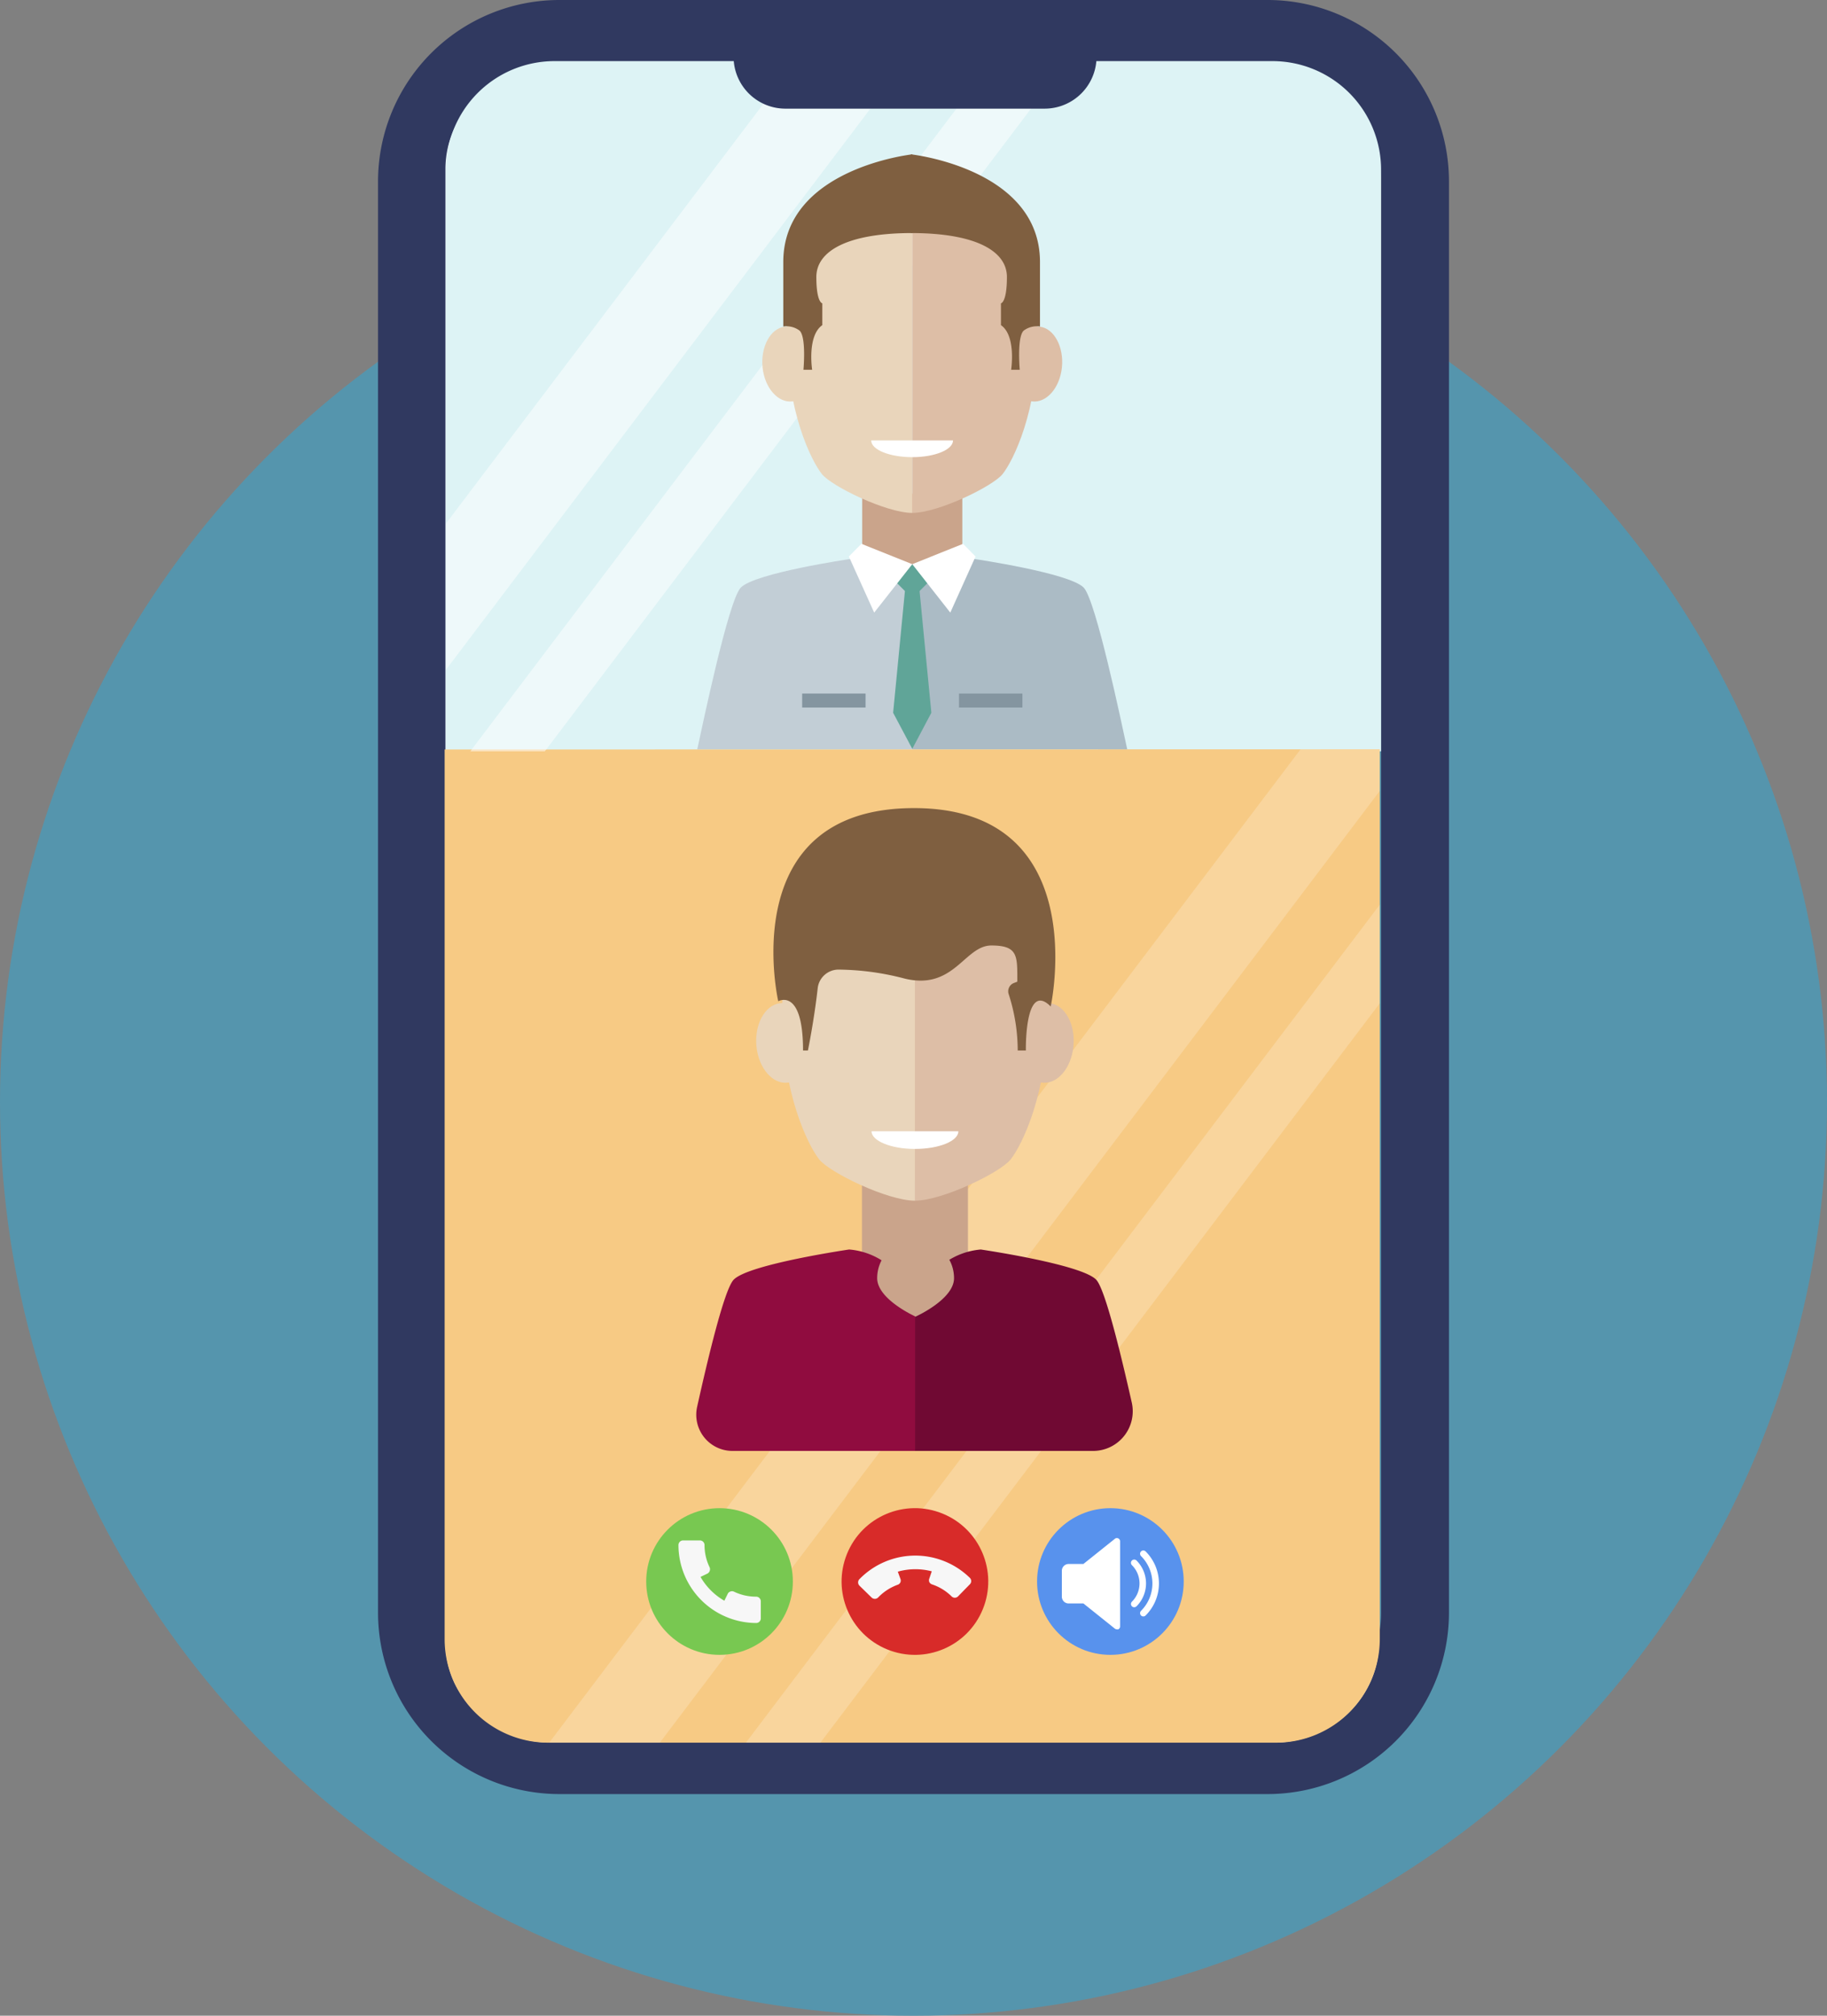 <svg xmlns="http://www.w3.org/2000/svg" viewBox="0 0 269.1 296.83"><rect x="0" y="0" width="269.1" height="296.83" fill="#808080" stroke="none"/><defs><style>.cls-1{fill:#5595ad;}.cls-2{fill:#303960;}.cls-3{fill:#f2fbfc;}.cls-4{fill:#ddf3f5;}.cls-5{fill:#f7ca84;}.cls-11,.cls-12,.cls-6{fill:#fff;}.cls-6{opacity:0.2;}.cls-7{fill:#5892ed;}.cls-8{fill:#78c851;}.cls-9{fill:#f7f7f7;}.cls-10{fill:#d82b29;}.cls-12{opacity:0.5;}.cls-13{fill:#caa48b;}.cls-14{fill:#c2ced6;}.cls-15{fill:#abbbc5;}.cls-16{fill:#60a598;}.cls-17{fill:#ddbea6;}.cls-18{fill:#e9d5bb;}.cls-19{fill:#8495a0;}.cls-20{fill:#7f5f40;}.cls-21{fill:#700933;}.cls-22{fill:#900c3f;}</style></defs><title>Asset 1</title><g id="Layer_2" data-name="Layer 2"><g id="Device"><circle class="cls-1" cx="134.55" cy="162.28" r="134.55"/><path class="cls-2" d="M186.73,264.19H82.37A26.72,26.72,0,0,1,55.68,237.5V26.69A26.72,26.72,0,0,1,82.37,0H186.73a26.72,26.72,0,0,1,26.69,26.69V237.5A26.72,26.72,0,0,1,186.73,264.19ZM82.37,10A16.71,16.71,0,0,0,65.68,26.69V237.5a16.71,16.71,0,0,0,16.69,16.69H186.73a16.71,16.71,0,0,0,16.69-16.69V26.69A16.71,16.71,0,0,0,186.73,10Z"/><path class="cls-3" d="M203.11,24.9V241.79c0,8.19-6.93,14.82-15.47,14.82H81.08a15.71,15.71,0,0,1-14.15-8.82,14.19,14.19,0,0,1-1.32-6V24.9c0-8.19,6.93-14.83,15.47-14.83H187.64C196.18,10.07,203.11,16.71,203.11,24.9Z"/><path class="cls-4" d="M203.42,25v85.63H65.68V25a16,16,0,0,1,16-16H187.43A16,16,0,0,1,203.42,25Z"/><path class="cls-5" d="M203.23,110.34v131A15.27,15.27,0,0,1,188,256.62H80.74a15.25,15.25,0,0,1-15.25-15.25v-131Z"/><polygon class="cls-6" points="203.24 110.34 203.24 116.46 97.19 256.62 80.89 256.62 191.56 110.34 203.24 110.34"/><polygon class="cls-6" points="203.24 133.2 203.24 147.73 120.84 256.62 109.86 256.62 203.24 133.2"/><circle class="cls-7" cx="163.55" cy="232.89" r="10.8"/><circle class="cls-8" cx="105.98" cy="232.89" r="10.8"/><path class="cls-9" d="M111.38,235.12a7.46,7.46,0,0,1-3.3-.75.67.67,0,0,0-.52,0,.65.65,0,0,0-.38.35l-.49,1a9.53,9.53,0,0,1-3.51-3.51l1-.48a.71.71,0,0,0,.35-.39.72.72,0,0,0,0-.52,7.5,7.5,0,0,1-.76-3.3.68.68,0,0,0-.67-.68h-2.5a.68.68,0,0,0-.67.68A11.49,11.49,0,0,0,111.39,239a.68.68,0,0,0,.67-.68V235.8A.69.69,0,0,0,111.38,235.12Z"/><circle class="cls-10" cx="134.76" cy="232.89" r="10.8" transform="translate(-131.74 269.99) rotate(-67.87)"/><path class="cls-9" d="M129.39,235.19a7.54,7.54,0,0,1,2.85-1.83.66.66,0,0,0,.38-.35.67.67,0,0,0,0-.52l-.38-1.05a9.48,9.48,0,0,1,5-.05l-.36,1.06a.68.68,0,0,0,0,.52.69.69,0,0,0,.39.34,7.42,7.42,0,0,1,2.89,1.77.67.67,0,0,0,.95,0l1.74-1.78a.67.67,0,0,0,0-.95,11.49,11.49,0,0,0-16.24.17.68.68,0,0,0,0,1l1.78,1.74A.69.69,0,0,0,129.39,235.19Z"/><path class="cls-11" d="M164.71,226.54a.46.46,0,0,0-.5.06l-4.64,3.71h-2.22a1,1,0,0,0-.95,1v3.81a1,1,0,0,0,.95,1h2.22l4.64,3.71a.51.51,0,0,0,.29.1.5.5,0,0,0,.21,0,.46.46,0,0,0,.27-.43V227A.47.47,0,0,0,164.71,226.54Z"/><path class="cls-11" d="M167.4,229.8a.48.48,0,1,0-.68.68,3.79,3.79,0,0,1,0,5.38.49.49,0,0,0,0,.68.49.49,0,0,0,.34.14.51.51,0,0,0,.34-.14,4.76,4.76,0,0,0,0-6.74Z"/><path class="cls-11" d="M168.74,228.46a.48.48,0,0,0-.68,0,.49.49,0,0,0,0,.68,5.69,5.69,0,0,1,0,8.07.49.49,0,0,0,0,.68.48.48,0,0,0,.68,0,6.65,6.65,0,0,0,0-9.43Z"/><polygon class="cls-12" points="133.47 9.03 65.69 98.62 65.69 77.09 117.17 9.03 133.47 9.03"/><polygon class="cls-12" points="157.13 9.03 80.25 110.64 69.27 110.64 146.15 9.03 157.13 9.03"/><path class="cls-2" d="M108.05,7.82q0,.3,0,.6h0A7.64,7.64,0,0,0,115.64,16h38.24a7.65,7.65,0,0,0,7.63-7.62h0q0-.3,0-.6C143.68,8.35,125.86,7.87,108.05,7.82Z"/><rect class="cls-13" x="126.99" y="72.69" width="14.75" height="16.17"/><path class="cls-14" d="M125.2,82.32s-14,2.05-16.09,4.21c-1.8,1.88-5.55,19.86-6.41,23.81h31.66V83.09Z"/><path class="cls-15" d="M143.53,82.32s14,2.05,16.09,4.21c1.8,1.88,5.55,19.86,6.41,23.81H134.36V83.09Z"/><polygon class="cls-16" points="133.41 85.76 131.55 104.96 134.37 110.27 137.18 104.96 135.32 85.76 133.41 85.76"/><path class="cls-16" d="M136.88,85.6l-2.51,2.51-2.52-2.51,2.52-2.52Z"/><path class="cls-17" d="M134.36,26.42c7.16,0,18.49,4.07,18.49,23.15,0,11-3.59,18.22-5.16,20.22-1.44,1.83-9.53,5.74-13.33,5.74Z"/><path class="cls-17" d="M156.41,54.11c.31-3-1.14-5.75-3.24-6s-4.08,2-4.39,5,1.14,5.75,3.24,6S156.09,57.16,156.41,54.11Z"/><path class="cls-18" d="M134.37,26.42c-7.16,0-18.49,4.07-18.49,23.15,0,11,3.59,18.22,5.16,20.22,1.44,1.83,9.53,5.74,13.33,5.74Z"/><path class="cls-18" d="M112.32,54.11c-.31-3,1.14-5.75,3.25-6s4.07,2,4.38,5-1.14,5.75-3.24,6S112.64,57.16,112.32,54.11Z"/><polygon class="cls-11" points="134.37 83.08 126.88 80.08 125.03 81.95 128.76 90.21 134.37 83.08"/><polygon class="cls-11" points="134.37 83.08 141.85 80.08 143.69 81.95 139.97 90.21 134.37 83.08"/><rect class="cls-19" x="118.15" y="102.13" width="9.34" height="2.06"/><rect class="cls-19" x="141.25" y="102.13" width="9.34" height="2.06"/><path class="cls-20" d="M118.34,54.45h1.28s-.77-5,1.5-6.57V44.67s-.88-.1-.88-3.88,4.5-6.47,14.13-6.47V22.73s-19,2.06-19,15.86v9.49a3.22,3.22,0,0,1,2.38.59C118.79,49.57,118.34,54.45,118.34,54.45Z"/><path class="cls-20" d="M150.2,54.45h-1.27s.78-5-1.5-6.57V44.67s.88-.1.88-3.88-4.5-6.47-14.13-6.47V22.73s19,2.06,19,15.86v9.49a3.22,3.22,0,0,0-2.38.59C149.76,49.57,150.2,54.45,150.2,54.45Z"/><path class="cls-11" d="M134.37,67.32c3.33,0,6-1.1,6-2.46H128.32C128.32,66.22,131,67.32,134.37,67.32Z"/><g id="men_1" data-name="men 1"><rect class="cls-13" x="126.96" y="173.8" width="15.61" height="17.12"/><path class="cls-21" d="M144.46,184s14.85,2.17,17,4.45c1.32,1.38,3.64,11,5.24,18.09a5.84,5.84,0,0,1-5.71,7.12H134.76V194.54a10.58,10.58,0,0,1,9.7-10.54Z"/><path class="cls-17" d="M134.76,124.81c7.58,0,19.57,4.31,19.57,24.5,0,11.66-3.8,19.3-5.46,21.41-1.52,1.95-10.09,6.09-14.11,6.09Z"/><path class="cls-17" d="M158.1,154.13c.34-3.23-1.2-6.09-3.43-6.4s-4.31,2.06-4.64,5.29,1.2,6.09,3.43,6.4S157.77,157.35,158.1,154.13Z"/><path class="cls-18" d="M134.76,124.81c-7.58,0-19.56,4.31-19.56,24.5,0,11.66,3.8,19.3,5.45,21.41,1.53,1.95,10.09,6.09,14.11,6.09Z"/><path class="cls-18" d="M111.42,154.13c-.33-3.23,1.21-6.09,3.44-6.4s4.31,2.06,4.64,5.29-1.2,6.09-3.43,6.4S111.76,157.35,111.42,154.13Z"/><path class="cls-22" d="M125.06,184s-14.84,2.17-17,4.45c-1.37,1.42-3.78,11.53-5.38,18.72a5.33,5.33,0,0,0,5.21,6.49h26.9V194.54a10.57,10.57,0,0,0-9.7-10.54Z"/><path class="cls-20" d="M154.76,148.21S161.17,119,134.63,119s-20,28.44-20,28.44,3.65-2.08,3.65,7.25H119s.91-4.43,1.44-9.17a3.09,3.09,0,0,1,3-2.74,39.46,39.46,0,0,1,9.83,1.33c7.28,1.75,8.79-4.88,12.75-4.88s3.82,1.55,3.82,5.33l-.49.19a1.31,1.31,0,0,0-.78,1.65,27,27,0,0,1,1.33,8.29h1.2S150.9,144.35,154.76,148.21Z"/><path class="cls-11" d="M134.76,169.19c3.54,0,6.4-1.16,6.4-2.6H128.37C128.37,168,131.23,169.19,134.76,169.19Z"/></g><path class="cls-13" d="M140.52,188.22c0,3.13-5.66,5.66-5.66,5.66s-5.66-2.53-5.66-5.66a5.66,5.66,0,0,1,11.32,0Z"/></g></g></svg>